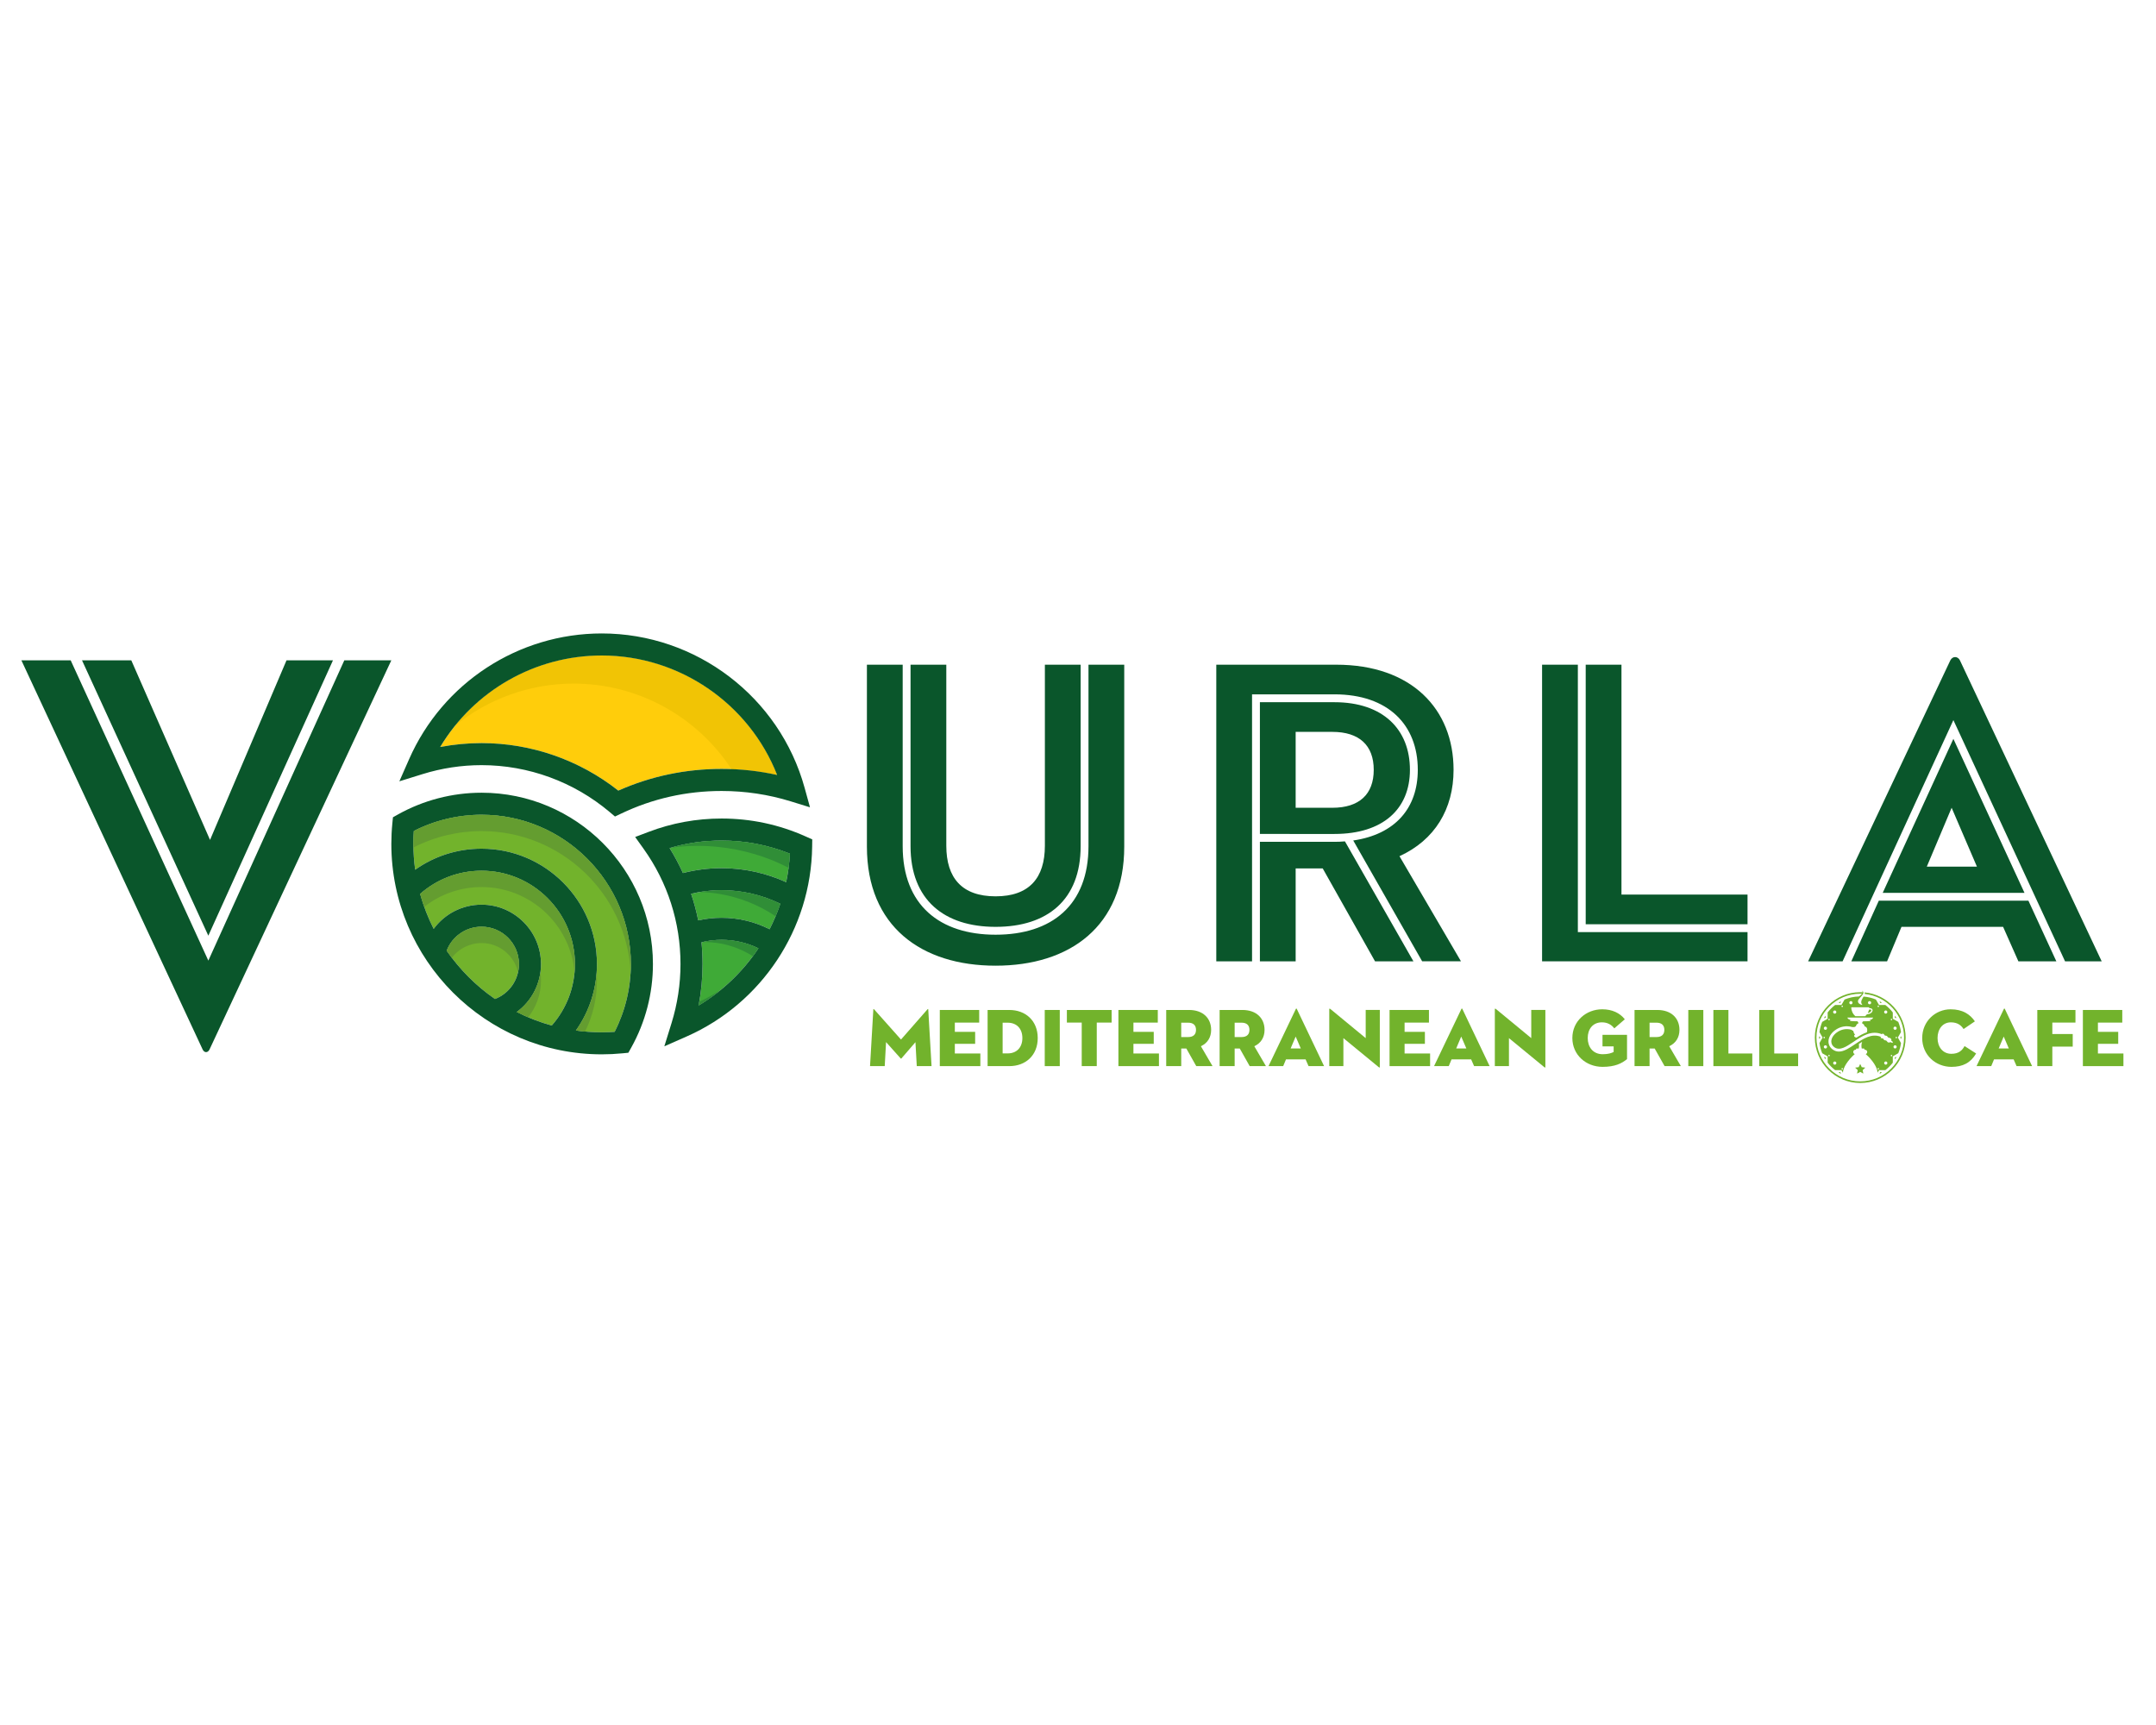 <?xml version="1.0" encoding="utf-8"?>
<!-- Generator: Adobe Illustrator 16.0.0, SVG Export Plug-In . SVG Version: 6.00 Build 0)  -->
<!DOCTYPE svg PUBLIC "-//W3C//DTD SVG 1.1//EN" "http://www.w3.org/Graphics/SVG/1.1/DTD/svg11.dtd">
<svg version="1.1" id="katman_1" xmlns="http://www.w3.org/2000/svg" xmlns:xlink="http://www.w3.org/1999/xlink" x="0px" y="0px"
	 width="250px" height="200px" viewBox="0 0 250 200" enable-background="new 0 0 250 200" xml:space="preserve">
<g>
	<path fill="#72B32C" d="M63.979,118.902c-1.413-0.39-2.771-0.917-4.055-1.57c1.727-1.268,2.808-3.302,2.808-5.554
		c0-3.799-3.091-6.89-6.891-6.89c-2.252,0-4.287,1.081-5.553,2.808c-0.651-1.284-1.18-2.642-1.57-4.055
		c1.976-1.735,4.477-2.686,7.123-2.686c5.968,0,10.823,4.854,10.823,10.822C66.664,114.425,65.714,116.927,63.979,118.902z"/>
	<path fill="#72B32C" d="M51.795,110.227c0.634-1.661,2.229-2.78,4.046-2.78c2.389,0,4.333,1.943,4.333,4.332
		c0,1.818-1.119,3.411-2.78,4.047C55.207,114.313,53.307,112.413,51.795,110.227z"/>
	<path fill="#72B32C" d="M71.272,119.633c-0.502,0.035-1.001,0.052-1.494,0.052c-1.017,0-2.017-0.071-2.997-0.206
		c1.585-2.24,2.439-4.905,2.439-7.7c0-7.378-6.002-13.38-13.38-13.38c-2.794,0-5.46,0.855-7.699,2.44
		c-0.135-0.98-0.207-1.979-0.207-2.997c0-0.493,0.017-0.994,0.052-1.496c2.418-1.232,5.12-1.88,7.854-1.88
		c9.547,0,17.313,7.767,17.313,17.312C73.154,114.512,72.505,117.213,71.272,119.633z"/>
	<path fill="#0A562B" d="M55.841,91.909c-3.396,0-6.748,0.873-9.695,2.521l-0.582,0.327l-0.065,0.664
		c-0.081,0.809-0.121,1.623-0.121,2.421c0,13.454,10.946,24.4,24.4,24.4c0.796,0,1.61-0.04,2.419-0.12l0.664-0.065l0.326-0.582
		c1.652-2.949,2.524-6.302,2.524-9.696C75.711,100.822,66.797,91.909,55.841,91.909z M57.394,115.825
		c-2.188-1.512-4.087-3.412-5.599-5.599c0.634-1.661,2.229-2.78,4.046-2.78c2.389,0,4.333,1.943,4.333,4.332
		C60.174,113.597,59.055,115.189,57.394,115.825z M63.979,118.902c-1.413-0.39-2.771-0.917-4.055-1.57
		c1.727-1.268,2.808-3.302,2.808-5.554c0-3.799-3.091-6.89-6.891-6.89c-2.252,0-4.287,1.081-5.553,2.808
		c-0.651-1.284-1.18-2.642-1.57-4.055c1.976-1.735,4.477-2.686,7.123-2.686c5.968,0,10.823,4.854,10.823,10.822
		C66.664,114.425,65.714,116.927,63.979,118.902z M71.272,119.633c-0.502,0.035-1.001,0.052-1.494,0.052
		c-1.017,0-2.017-0.071-2.997-0.206c1.585-2.24,2.439-4.905,2.439-7.7c0-7.378-6.002-13.38-13.38-13.38
		c-2.794,0-5.46,0.855-7.699,2.44c-0.135-0.98-0.207-1.979-0.207-2.997c0-0.493,0.017-0.994,0.052-1.496
		c2.418-1.232,5.12-1.88,7.854-1.88c9.547,0,17.313,7.767,17.313,17.312C73.154,114.512,72.505,117.213,71.272,119.633z"/>
	<path fill="#3FAA37" d="M83.673,97.459c2.744,0,5.403,0.512,7.917,1.521c-0.058,1.119-0.204,2.222-0.429,3.301
		c-2.34-1.067-4.898-1.626-7.488-1.626c-1.521,0-3.024,0.192-4.483,0.565c-0.451-0.992-0.967-1.959-1.547-2.895
		C79.594,97.751,81.615,97.459,83.673,97.459z"/>
	<path fill="#3FAA37" d="M90.48,104.787c-0.342,1.016-0.758,2.002-1.242,2.951c-1.718-0.872-3.616-1.328-5.565-1.328
		c-0.918,0-1.825,0.102-2.711,0.301c-0.21-1.048-0.486-2.08-0.827-3.089c1.155-0.271,2.339-0.409,3.538-0.409
		C86.037,103.213,88.371,103.755,90.48,104.787z"/>
	<path fill="#3FAA37" d="M81.011,116.578c0.302-1.582,0.454-3.188,0.454-4.8c0-0.849-0.042-1.692-0.124-2.528
		c0.759-0.187,1.541-0.283,2.332-0.283c1.492,0,2.946,0.338,4.27,0.984C86.168,112.615,83.813,114.894,81.011,116.578z"/>
	<path fill="#0A562B" d="M93.42,96.98c-3.075-1.378-6.354-2.079-9.747-2.079c-2.915,0-5.766,0.522-8.472,1.552l-1.551,0.589
		l0.965,1.35c2.808,3.926,4.292,8.555,4.292,13.385c0,2.32-0.351,4.626-1.042,6.854l-0.832,2.68l2.569-1.132
		c8.729-3.843,14.449-12.485,14.572-22.018l0.011-0.839L93.42,96.98z M81.011,116.578c0.302-1.582,0.454-3.188,0.454-4.8
		c0-0.849-0.042-1.692-0.124-2.528c0.759-0.187,1.541-0.283,2.332-0.283c1.492,0,2.946,0.338,4.27,0.984
		C86.168,112.615,83.813,114.894,81.011,116.578z M89.238,107.738c-1.718-0.872-3.616-1.328-5.565-1.328
		c-0.918,0-1.825,0.102-2.711,0.301c-0.21-1.048-0.486-2.08-0.827-3.089c1.155-0.271,2.339-0.409,3.538-0.409
		c2.364,0,4.697,0.542,6.807,1.574C90.138,105.803,89.722,106.789,89.238,107.738z M91.161,102.282
		c-2.34-1.067-4.898-1.626-7.488-1.626c-1.521,0-3.024,0.192-4.483,0.565c-0.451-0.992-0.967-1.959-1.547-2.895
		c1.951-0.576,3.972-0.868,6.03-0.868c2.744,0,5.403,0.512,7.917,1.521C91.532,100.1,91.386,101.203,91.161,102.282z"/>
	<path fill="#FFCD0B" d="M69.778,76c9.026,0,17.084,5.592,20.333,13.849c-2.104-0.464-4.26-0.7-6.438-0.7
		c-4.185,0-8.21,0.847-11.978,2.518c-4.509-3.56-10.106-5.511-15.854-5.511c-1.612,0-3.217,0.153-4.8,0.455
		C54.954,80.087,62.043,76,69.778,76z"/>
	<path fill="#F1C405" d="M66.52,79.257c7.505,0,14.342,3.866,18.299,9.916c1.788,0.068,3.558,0.292,5.292,0.675
		C86.863,81.591,78.804,76,69.778,76c-6.694,0-12.904,3.063-16.991,8.117C56.601,81.035,61.42,79.257,66.52,79.257z"/>
	<path fill="#0A562B" d="M93.302,91.349c-2.904-10.543-12.578-17.906-23.524-17.906c-9.672,0-18.441,5.722-22.34,14.577
		l-1.131,2.567l2.68-0.832c2.23-0.692,4.536-1.043,6.854-1.043c5.419,0,10.689,1.927,14.84,5.426l0.63,0.531l0.744-0.354
		c3.632-1.73,7.541-2.608,11.618-2.608c2.737,0,5.434,0.405,8.019,1.204l2.23,0.689L93.302,91.349z M83.673,89.148
		c-4.185,0-8.21,0.847-11.978,2.518c-4.509-3.56-10.106-5.511-15.854-5.511c-1.612,0-3.217,0.153-4.8,0.455
		C54.954,80.087,62.043,76,69.778,76c9.026,0,17.084,5.592,20.333,13.849C88.007,89.384,85.851,89.148,83.673,89.148z"/>
	<g>
		<path fill="#649D30" d="M62.665,112.723c-0.256,1.87-1.26,3.523-2.741,4.609c0.432,0.22,0.873,0.424,1.321,0.614
			c0.938-1.185,1.487-2.675,1.487-4.276C62.732,113.349,62.708,113.033,62.665,112.723z"/>
		<path fill="#649D30" d="M55.841,102.847c5.654,0,10.307,4.36,10.78,9.894c0.028-0.318,0.042-0.639,0.042-0.962
			c0-5.968-4.854-10.822-10.823-10.822c-2.646,0-5.147,0.95-7.123,2.686c0.14,0.507,0.299,1.007,0.473,1.5
			C51.086,103.656,53.403,102.847,55.841,102.847z"/>
	</g>
	<path fill="#649D30" d="M55.841,109.338c2.064,0,3.795,1.452,4.228,3.388c0.067-0.307,0.104-0.623,0.104-0.947
		c0-2.389-1.943-4.332-4.333-4.332c-1.817,0-3.412,1.119-4.046,2.78c0.193,0.278,0.392,0.553,0.597,0.821
		C53.191,109.995,54.45,109.338,55.841,109.338z"/>
	<g>
		<path fill="#649D30" d="M47.987,98.237c2.418-1.231,5.12-1.879,7.854-1.879c9.227,0,16.79,7.255,17.287,16.36
			c0.017-0.312,0.026-0.626,0.026-0.939c0-9.546-7.766-17.312-17.313-17.312c-2.734,0-5.436,0.648-7.854,1.88
			c-0.035,0.502-0.052,1.002-0.052,1.496c0,0.318,0.009,0.635,0.022,0.949C47.967,98.607,47.975,98.422,47.987,98.237z"/>
		<path fill="#649D30" d="M69.188,112.721c-0.17,2.449-1,4.771-2.406,6.758c0.351,0.048,0.704,0.085,1.06,0.117
			c0.902-1.82,1.38-3.837,1.38-5.926C69.221,113.351,69.209,113.034,69.188,112.721z"/>
	</g>
	<path fill="#308E37" d="M83.259,98.191c2.889,0.292,5.636,1.108,8.183,2.423c0.069-0.54,0.119-1.084,0.148-1.633
		c-2.514-1.01-5.172-1.521-7.917-1.521c-2.015,0-3.995,0.281-5.906,0.833C79.578,98.039,81.416,98.004,83.259,98.191z"/>
	<path fill="#308E37" d="M83.534,103.662c2.296,0.397,4.48,1.278,6.4,2.57c0.199-0.475,0.381-0.956,0.546-1.445
		c-2.11-1.032-4.443-1.574-6.807-1.574c-0.861,0-1.715,0.072-2.555,0.213C81.925,103.445,82.731,103.523,83.534,103.662z"/>
	<g>
		<path fill="#308E37" d="M83.57,109.397c1.337,0.247,2.599,0.749,3.728,1.47c0.223-0.3,0.438-0.605,0.645-0.916
			c-1.323-0.646-2.778-0.984-4.27-0.984c-0.759,0-1.507,0.09-2.237,0.262C82.148,109.213,82.862,109.268,83.57,109.397z"/>
		<path fill="#308E37" d="M81.087,116.146c-0.024,0.144-0.049,0.288-0.077,0.432c0.899-0.541,1.752-1.145,2.556-1.8
			C82.771,115.281,81.944,115.739,81.087,116.146z"/>
	</g>
</g>
<g>
	<path fill="#72B32C" d="M101.268,117.029c0.009-0.065,0.048-0.056,0.086-0.009l3.122,3.506l3.073-3.506
		c0.039-0.047,0.077-0.057,0.087,0.009l0.383,6.579h-1.714l-0.153-2.776l-1.628,1.886c-0.029,0.03-0.057,0.03-0.086,0l-1.695-1.896
		l-0.153,2.786h-1.704L101.268,117.029z"/>
	<path fill="#72B32C" d="M108.975,117.098h4.568v1.465h-2.825v1.072h2.356v1.389h-2.356v1.12h2.959v1.465h-4.702V117.098z"/>
	<path fill="#72B32C" d="M114.518,117.098h2.519c1.876,0,3.293,1.235,3.293,3.255c0,2.021-1.417,3.256-3.293,3.256h-2.519V117.098z
		 M116.845,122.134c1.053,0,1.705-0.698,1.705-1.781c0-1.081-0.651-1.78-1.705-1.78h-0.584v3.562H116.845z"/>
	<path fill="#72B32C" d="M121.144,117.098h1.743v6.511h-1.743V117.098z"/>
	<path fill="#72B32C" d="M125.433,118.562h-1.723v-1.465h5.189v1.465h-1.723v5.046h-1.744V118.562z"/>
	<path fill="#72B32C" d="M129.685,117.098h4.567v1.465h-2.825v1.072h2.355v1.389h-2.355v1.12h2.959v1.465h-4.701V117.098z"/>
	<path fill="#72B32C" d="M136.971,123.608h-1.743v-6.511h2.633c1.657,0,2.577,0.977,2.577,2.308c0,0.861-0.412,1.542-1.188,1.896
		l1.35,2.308h-1.887l-1.148-2.039h-0.594V123.608z M137.774,120.238c0.595,0,0.91-0.297,0.91-0.833s-0.315-0.833-0.91-0.833h-0.804
		v1.666H137.774z"/>
	<path fill="#72B32C" d="M143.165,123.608h-1.743v-6.511h2.633c1.657,0,2.577,0.977,2.577,2.308c0,0.861-0.412,1.542-1.188,1.896
		l1.35,2.308h-1.886l-1.149-2.039h-0.594V123.608z M143.97,120.238c0.594,0,0.909-0.297,0.909-0.833s-0.315-0.833-0.909-0.833
		h-0.805v1.666H143.97z"/>
	<path fill="#72B32C" d="M151.39,122.824h-2.27l-0.326,0.784h-1.703l3.169-6.626c0.028-0.066,0.087-0.066,0.114,0l3.161,6.626
		h-1.801L151.39,122.824z M149.656,121.561h1.178l-0.594-1.38L149.656,121.561z"/>
	<path fill="#72B32C" d="M155.774,120.363v3.245h-1.638v-6.598c0-0.056,0.029-0.104,0.135-0.019l4.089,3.371v-3.266h1.637v6.607
		c0,0.076-0.028,0.104-0.133,0.019L155.774,120.363z"/>
	<path fill="#72B32C" d="M161.127,117.098h4.567v1.465h-2.825v1.072h2.355v1.389h-2.355v1.12h2.959v1.465h-4.701V117.098z"/>
	<path fill="#72B32C" d="M170.587,122.824h-2.271l-0.325,0.784h-1.704l3.169-6.626c0.029-0.066,0.087-0.066,0.115,0l3.16,6.626
		h-1.801L170.587,122.824z M168.854,121.561h1.178l-0.595-1.38L168.854,121.561z"/>
	<path fill="#72B32C" d="M174.971,120.363v3.245h-1.637v-6.598c0-0.056,0.029-0.104,0.134-0.019l4.089,3.371v-3.266h1.637v6.607
		c0,0.076-0.028,0.104-0.133,0.019L174.971,120.363z"/>
	<path fill="#72B32C" d="M187.111,121.32h-1.292v-1.341h2.844v2.815c-0.604,0.497-1.389,0.9-2.834,0.9
		c-1.915,0-3.505-1.38-3.505-3.343c0-1.962,1.59-3.332,3.466-3.332c1.149,0,2.049,0.432,2.614,1.159l-1.216,1.053
		c-0.325-0.421-0.785-0.699-1.437-0.699c-1.063,0-1.646,0.795-1.646,1.819s0.594,1.877,1.742,1.877c0.632,0,0.985-0.124,1.264-0.258
		V121.32z"/>
	<path fill="#72B32C" d="M191.276,123.608h-1.742v-6.511h2.633c1.656,0,2.575,0.977,2.575,2.308c0,0.861-0.411,1.542-1.187,1.896
		l1.35,2.308h-1.887l-1.148-2.039h-0.594V123.608z M192.081,120.238c0.594,0,0.909-0.297,0.909-0.833s-0.315-0.833-0.909-0.833
		h-0.805v1.666H192.081z"/>
	<path fill="#72B32C" d="M195.767,117.098h1.742v6.511h-1.742V117.098z"/>
	<path fill="#72B32C" d="M198.677,117.098h1.743v5.046h2.768v1.465h-4.511V117.098z"/>
	<path fill="#72B32C" d="M203.991,117.098h1.743v5.046h2.767v1.465h-4.51V117.098z"/>
	<path fill="#72B32C" d="M226.28,123.695c-1.829,0-3.39-1.38-3.39-3.343c0-1.962,1.551-3.332,3.294-3.332
		c1.407,0,2.27,0.594,2.814,1.398l-1.312,0.891c-0.249-0.384-0.651-0.776-1.474-0.776c-0.958,0-1.543,0.795-1.543,1.819
		s0.604,1.829,1.601,1.829c0.842,0,1.253-0.382,1.531-0.899l1.341,0.861C228.502,123.227,227.602,123.695,226.28,123.695z"/>
	<path fill="#72B32C" d="M233.49,122.824h-2.27l-0.325,0.784h-1.705l3.169-6.626c0.029-0.066,0.087-0.066,0.115,0l3.16,6.626h-1.8
		L233.49,122.824z M231.757,121.561h1.177l-0.593-1.38L231.757,121.561z"/>
	<path fill="#72B32C" d="M236.237,117.098h4.424v1.465h-2.682v1.321h2.365v1.465h-2.365v2.26h-1.742V117.098z"/>
	<path fill="#72B32C" d="M241.522,117.098h4.567v1.465h-2.824v1.072h2.354v1.389h-2.354v1.12h2.958v1.465h-4.701V117.098z"/>
</g>
<path fill="#0A562B" d="M24.29,121.689c-0.197,0.395-0.591,0.395-0.788,0L2.479,76.557h5.716l15.963,34.818l15.768-34.818h5.452
	L24.29,121.689z M9.508,76.557h5.715l9.132,20.825l8.869-20.825h5.387l-14.454,31.928L9.508,76.557z"/>
<path fill="#0A562B" d="M100.523,98.156v-21.09h4.148v21.039c0,6.828,4.298,10.267,10.772,10.267
	c6.525,0,10.773-3.438,10.773-10.267V77.066h4.146v21.09c0,9.255-6.322,13.808-14.92,13.808
	C106.846,111.964,100.523,107.411,100.523,98.156z M105.582,98.105V77.066h4.147v20.989c0,3.743,1.821,5.867,5.715,5.867
	c3.895,0,5.716-2.124,5.716-5.867V77.066h4.146v21.039c0,6.221-3.843,9.356-9.862,9.356
	C109.476,107.462,105.582,104.326,105.582,98.105z"/>
<path fill="#0A562B" d="M145.182,111.457h-4.147V77.066h13.909c8.749,0,13.604,5.158,13.604,12.188
	c0,4.552-2.175,8.143-6.271,10.014l7.131,12.188h-4.501l-7.991-14.009c4.855-0.708,7.485-3.743,7.485-8.193
	c0-5.209-3.439-8.75-9.66-8.75h-9.559V111.457z M146.092,96.689V81.416h8.648c5.614,0,8.749,3.136,8.749,7.839
	c0,4.552-3.135,7.435-8.749,7.435H146.092z M150.239,111.457h-4.147V97.6h8.648c0.404,0,0.657,0,1.213-0.05l7.941,13.908h-4.451
	l-6.068-10.772h-3.136V111.457z M154.487,93.655c3.136,0,4.805-1.568,4.805-4.4c0-2.833-1.669-4.4-4.805-4.4h-4.248v8.8H154.487z"/>
<path fill="#0A562B" d="M178.813,77.066h4.148v31.004h19.674v3.387h-23.822V77.066z M202.636,107.159h-18.765V77.066h4.147v26.653
	h14.617V107.159z"/>
<path fill="#0A562B" d="M213.66,111.457h-3.996l16.488-34.896c0.253-0.506,0.859-0.506,1.112,0l16.438,34.896h-4.248l-12.948-27.968
	L213.66,111.457z M232.271,107.462h-11.783l-1.67,3.995h-4.147l3.187-7.028h17.348l3.237,7.028h-4.401L232.271,107.462z
	 M226.506,85.664l8.244,17.854h-16.438L226.506,85.664z M223.422,100.483h5.815l-2.934-6.828L223.422,100.483z"/>
<g>
	<g>
		<g>
			<path fill="#72B32C" d="M218.229,124.344l-0.213-0.048l-0.064,0.209C218.046,124.453,218.138,124.399,218.229,124.344z"/>
			<path fill="#72B32C" d="M210.94,120.137c-0.002,0.052-0.003,0.105-0.003,0.159c0,0.053,0.001,0.106,0.003,0.16l0.146-0.16
				L210.94,120.137z"/>
			<path fill="#72B32C" d="M211.706,117.987l-0.047-0.213c-0.057,0.09-0.11,0.183-0.161,0.277L211.706,117.987z"/>
			<path fill="#72B32C" d="M211.659,122.817l0.047-0.212l-0.208-0.065C211.549,122.635,211.603,122.728,211.659,122.817z"/>
			<path fill="#72B32C" d="M213.462,124.505l-0.065-0.209l-0.212,0.048C213.275,124.4,213.368,124.454,213.462,124.505z"/>
			<g>
				<path fill="#72B32C" d="M216.938,117.26c0.051-0.065,0.058-0.127,0.051-0.148c-0.01-0.029-0.04-0.054-0.081-0.065
					c-0.048-0.014-0.115-0.013-0.187,0.018c-0.027,0.123-0.074,0.254-0.146,0.383C216.791,117.412,216.893,117.32,216.938,117.26z"
					/>
			</g>
			<path fill="#72B32C" d="M213.185,116.249l0.212,0.046l0.065-0.207C213.368,116.138,213.275,116.192,213.185,116.249z"/>
			<path fill="#72B32C" d="M220.472,120.456c0.002-0.054,0.003-0.107,0.003-0.16c0-0.054-0.001-0.107-0.003-0.159l-0.146,0.159
				L220.472,120.456z"/>
			<path fill="#72B32C" d="M219.707,122.605l0.047,0.212c0.057-0.09,0.11-0.183,0.16-0.277L219.707,122.605z"/>
			<path fill="#72B32C" d="M219.754,117.774l-0.047,0.212l0.207,0.064C219.864,117.957,219.811,117.864,219.754,117.774z"/>
			<path fill="#72B32C" d="M217.951,116.088l0.064,0.207l0.213-0.047C218.138,116.191,218.045,116.138,217.951,116.088z"/>
			<g>
				<g>
					<path fill="#72B32C" d="M216.201,115.056c0.029,0.061,0.033,0.124,0.023,0.185c2.56,0.261,4.563,2.429,4.563,5.056
						c0,2.802-2.279,5.081-5.082,5.081c-2.801,0-5.081-2.279-5.081-5.081s2.28-5.081,5.081-5.081c0.069,0,0.14,0.002,0.209,0.005
						c-0.007,0.008-0.014,0.015-0.02,0.022c-0.089,0.101-0.214,0.191-0.334,0.288c-0.591,0.018-1.153,0.142-1.672,0.355v0.001
						l-0.364,0.632h-0.729c-0.325,0.25-0.617,0.542-0.868,0.867v0.729l-0.632,0.364l0,0c-0.154,0.373-0.262,0.771-0.317,1.185
						l0.364,0.632l-0.363,0.632c0.055,0.414,0.162,0.812,0.316,1.186v-0.001l0.632,0.364v0.729c0.251,0.325,0.543,0.618,0.868,0.868
						h0.729l0.172,0.298c0.01-0.588,0.58-1.462,1.371-2.16c-0.1-0.036-0.173-0.132-0.173-0.244c0-0.143,0.118-0.26,0.26-0.26h0.075
						c-0.013-0.015-0.021-0.033-0.021-0.055c0-0.047,0.04-0.086,0.087-0.086h0.236c0.038-0.151,0.047-0.348,0.017-0.534
						c0.125-0.082,0.251-0.162,0.376-0.237c-0.095,0.243-0.1,0.554-0.046,0.771h0.237c0.047,0,0.086,0.039,0.086,0.086
						c0,0.021-0.007,0.04-0.021,0.055h0.074c0.144,0,0.261,0.117,0.261,0.26c0,0.112-0.072,0.208-0.174,0.244
						c0.791,0.698,1.363,1.572,1.372,2.16l0.172-0.298h0.729c0.324-0.25,0.616-0.543,0.867-0.868v-0.729l0.632-0.364h0.001
						c0.154-0.373,0.262-0.771,0.316-1.185l-0.365-0.632l0.365-0.632c-0.055-0.414-0.162-0.812-0.316-1.185h-0.001l-0.632-0.364
						v-0.729c-0.251-0.325-0.543-0.617-0.868-0.867h-0.729l-0.365-0.633l0,0c-0.444-0.184-0.924-0.303-1.426-0.342
						c-0.034,0.057-0.07,0.114-0.104,0.171c-0.084,0.143-0.16,0.301-0.172,0.469c-0.006,0.084,0.019,0.15,0.066,0.219
						c0.005,0.007,0.069,0.1,0.065,0.102l-0.027,0.014c-0.145-0.033-0.271-0.092-0.354-0.166c-0.086-0.073-0.123-0.16-0.129-0.243
						c-0.01-0.169,0.144-0.311,0.257-0.446c0.116-0.136,0.245-0.265,0.326-0.399c0.041-0.066,0.065-0.134,0.054-0.202
						c-0.011-0.067-0.062-0.134-0.153-0.189l-0.024,0.001c0.075,0.067,0.084,0.107,0.084,0.167
						c-0.093-0.005-0.185-0.007-0.279-0.007c-2.901,0-5.263,2.361-5.263,5.264s2.361,5.264,5.263,5.264
						c2.902,0,5.265-2.361,5.265-5.264C220.971,117.561,218.872,115.306,216.201,115.056z M214.623,116.071
						c0.102,0,0.185,0.083,0.185,0.186s-0.083,0.186-0.185,0.186c-0.104,0-0.187-0.083-0.187-0.186S214.52,116.071,214.623,116.071z
						 M213.572,116.601c0.042-0.023,0.095-0.01,0.118,0.03c0.022,0.042,0.009,0.095-0.031,0.118
						c-0.042,0.023-0.095,0.01-0.117-0.031C213.519,116.677,213.532,116.624,213.572,116.601z M212.655,117.18
						c0.089-0.051,0.202-0.021,0.253,0.067c0.052,0.089,0.021,0.203-0.067,0.253c-0.089,0.052-0.202,0.021-0.253-0.066
						C212.536,117.344,212.567,117.23,212.655,117.18z M212.012,118.162c0.023-0.041,0.076-0.055,0.116-0.032
						c0.042,0.025,0.056,0.076,0.032,0.118c-0.024,0.04-0.076,0.056-0.117,0.031C212.002,118.256,211.988,118.203,212.012,118.162z
						 M211.506,119.123c0.052-0.088,0.165-0.119,0.254-0.067c0.089,0.051,0.118,0.164,0.068,0.252
						c-0.052,0.089-0.166,0.119-0.255,0.068C211.485,119.324,211.456,119.212,211.506,119.123z M211.44,120.296
						c0-0.048,0.037-0.085,0.085-0.085c0.047,0,0.086,0.037,0.086,0.085c0,0.047-0.039,0.086-0.086,0.086
						C211.478,120.382,211.44,120.343,211.44,120.296z M211.668,121.565c-0.103,0-0.186-0.082-0.186-0.186
						c0-0.102,0.083-0.185,0.186-0.185s0.186,0.083,0.186,0.185C211.854,121.483,211.771,121.565,211.668,121.565z M212.128,122.461
						c-0.04,0.023-0.093,0.01-0.116-0.031s-0.01-0.094,0.031-0.118c0.041-0.023,0.093-0.009,0.117,0.031
						C212.184,122.385,212.17,122.438,212.128,122.461z M212.843,123.414c-0.088,0.052-0.2,0.021-0.252-0.067
						c-0.052-0.088-0.021-0.201,0.068-0.253c0.088-0.051,0.2-0.021,0.252,0.068C212.963,123.25,212.932,123.363,212.843,123.414z
						 M213.69,123.96c-0.023,0.041-0.076,0.055-0.118,0.031c-0.04-0.023-0.054-0.076-0.03-0.117
						c0.022-0.041,0.075-0.055,0.117-0.031C213.699,123.866,213.713,123.918,213.69,123.96z M217.84,123.991
						c-0.041,0.023-0.093,0.01-0.117-0.031c-0.023-0.042-0.009-0.094,0.031-0.117c0.042-0.023,0.094-0.01,0.118,0.031
						C217.896,123.915,217.881,123.968,217.84,123.991z M218.758,123.412c-0.089,0.051-0.202,0.021-0.253-0.068
						s-0.021-0.201,0.067-0.253c0.089-0.051,0.202-0.021,0.254,0.067C218.876,123.247,218.847,123.36,218.758,123.412z
						 M219.402,122.43c-0.023,0.041-0.076,0.055-0.118,0.031c-0.04-0.023-0.055-0.076-0.03-0.118
						c0.023-0.04,0.076-0.055,0.117-0.031C219.412,122.336,219.426,122.389,219.402,122.43z M219.906,121.469
						c-0.05,0.089-0.164,0.118-0.253,0.067c-0.088-0.051-0.118-0.164-0.067-0.253c0.052-0.089,0.164-0.118,0.253-0.068
						C219.928,121.267,219.958,121.38,219.906,121.469z M219.974,120.296c0,0.047-0.038,0.086-0.086,0.086s-0.086-0.039-0.086-0.086
						c0-0.048,0.038-0.085,0.086-0.085S219.974,120.248,219.974,120.296z M219.745,119.026c0.103,0,0.186,0.083,0.186,0.185
						c0,0.103-0.083,0.186-0.186,0.186s-0.185-0.083-0.185-0.186C219.561,119.109,219.643,119.026,219.745,119.026z M219.284,118.13
						c0.042-0.022,0.095-0.009,0.118,0.032s0.01,0.094-0.031,0.117c-0.041,0.024-0.094,0.009-0.117-0.031
						C219.229,118.206,219.244,118.155,219.284,118.13z M218.569,117.177c0.089-0.051,0.202-0.021,0.253,0.067
						c0.051,0.089,0.021,0.202-0.067,0.253c-0.089,0.052-0.202,0.021-0.253-0.067S218.48,117.229,218.569,117.177z M217.723,116.631
						c0.024-0.04,0.076-0.054,0.117-0.03s0.056,0.076,0.032,0.117c-0.024,0.041-0.076,0.055-0.118,0.031
						C217.714,116.726,217.699,116.673,217.723,116.631z M217.195,117.995c-0.045,0.131-0.172,0.218-0.312,0.215l-0.139-0.002
						l0.187,0.069c0,0-0.023,0.073-0.1,0.1c-0.059,0.021-0.433,0.032-0.792,0.036c-0.083,0.051-0.132,0.223-0.132,0.223
						s0.266,0.095,0.301,0.358c0.188,0.052,0.31,0.166,0.31,0.425c0,0.095-0.018,0.187-0.048,0.271
						c-0.427,0.148-0.831,0.377-1.206,0.616c-0.095-0.021-0.268-0.076-0.268-0.208c0-0.058,0.047-0.103,0.109-0.138
						c-0.111-0.122-0.185-0.278-0.204-0.45c-0.002,0-0.004,0-0.006,0c-0.082,0-0.152-0.045-0.189-0.112
						c-0.604-0.177-1.227-0.063-1.742,0.323c-0.398,0.3-0.622,0.682-0.615,1.047c0.006,0.266,0.135,0.499,0.364,0.657
						c0.625,0.432,1.357-0.06,2.204-0.629c0.975-0.654,2.078-1.396,3.311-0.883l0.032-0.073c0.049-0.003,0.1,0.009,0.144,0.035
						c0.044,0.027,0.075,0.065,0.097,0.108c0.015,0.031,0.036,0.06,0.061,0.082c0.027,0.01,0.055,0.015,0.082,0.013
						c0.051-0.003,0.102,0.009,0.147,0.037c0.04,0.025,0.071,0.06,0.091,0.099c0.038,0.072,0.115,0.112,0.196,0.116
						c0.041,0.002,0.082,0.015,0.119,0.038c0.098,0.06,0.14,0.182,0.109,0.288l0.191,0.154l-0.065,0.11l-0.238-0.098
						c-0.082,0.062-0.198,0.072-0.289,0.017c-0.038-0.023-0.067-0.055-0.087-0.092c-0.04-0.07-0.11-0.121-0.191-0.123
						c-0.044,0-0.089-0.013-0.128-0.038c-0.047-0.027-0.079-0.069-0.1-0.114c-0.011-0.025-0.027-0.05-0.047-0.068
						c-0.032-0.013-0.066-0.019-0.103-0.018c-0.047,0-0.096-0.013-0.138-0.04c-0.019-0.011-0.034-0.023-0.048-0.038l0.102-0.244
						l-0.062,0.151c-1.071-0.445-2.053,0.214-3.002,0.852c-0.648,0.436-1.271,0.854-1.869,0.854c-0.239,0-0.475-0.067-0.705-0.228
						c-0.318-0.219-0.498-0.547-0.505-0.92c-0.01-0.472,0.262-0.951,0.745-1.314c0.607-0.457,1.34-0.586,2.049-0.372
						c0.024-0.01,0.052-0.016,0.08-0.016c0.04,0,0.076,0.011,0.108,0.029c0.052-0.052,0.12-0.086,0.201-0.108
						c0.035-0.264,0.301-0.358,0.301-0.358s-0.049-0.172-0.132-0.223c-0.359-0.004-0.733-0.016-0.791-0.036
						c-0.077-0.026-0.101-0.1-0.101-0.1l0.187-0.069l-0.139,0.002c-0.14,0.003-0.268-0.084-0.312-0.215
						c-0.003-0.009-0.004-0.015-0.004-0.015h1.492h1.494C217.2,117.98,217.198,117.986,217.195,117.995z M216.627,116.164
						c0.051-0.09,0.164-0.12,0.252-0.068c0.089,0.051,0.12,0.164,0.068,0.253c-0.052,0.088-0.164,0.118-0.253,0.067
						S216.575,116.252,216.627,116.164z M216.696,116.785c0.032,0,0.058,0.027,0.057,0.059c-0.001,0.019-0.003,0.039-0.004,0.059
						c0.066-0.016,0.135-0.016,0.199,0.003c0.09,0.026,0.155,0.085,0.18,0.161c0.025,0.08-0.004,0.189-0.073,0.282
						c-0.068,0.091-0.231,0.234-0.579,0.255c-0.058,0.076-0.126,0.15-0.204,0.217h-0.565h-0.564c-0.34-0.289-0.467-0.688-0.48-0.977
						c-0.002-0.031,0.024-0.059,0.056-0.059h0.989H216.696z"/>
				</g>
			</g>
		</g>
		<polygon fill="#72B32C" points="215.701,123.356 215.879,123.731 216.291,123.785 215.989,124.069 216.065,124.478 
			215.701,124.279 215.337,124.478 215.413,124.069 215.111,123.785 215.522,123.731 		"/>
	</g>
</g>
</svg>
